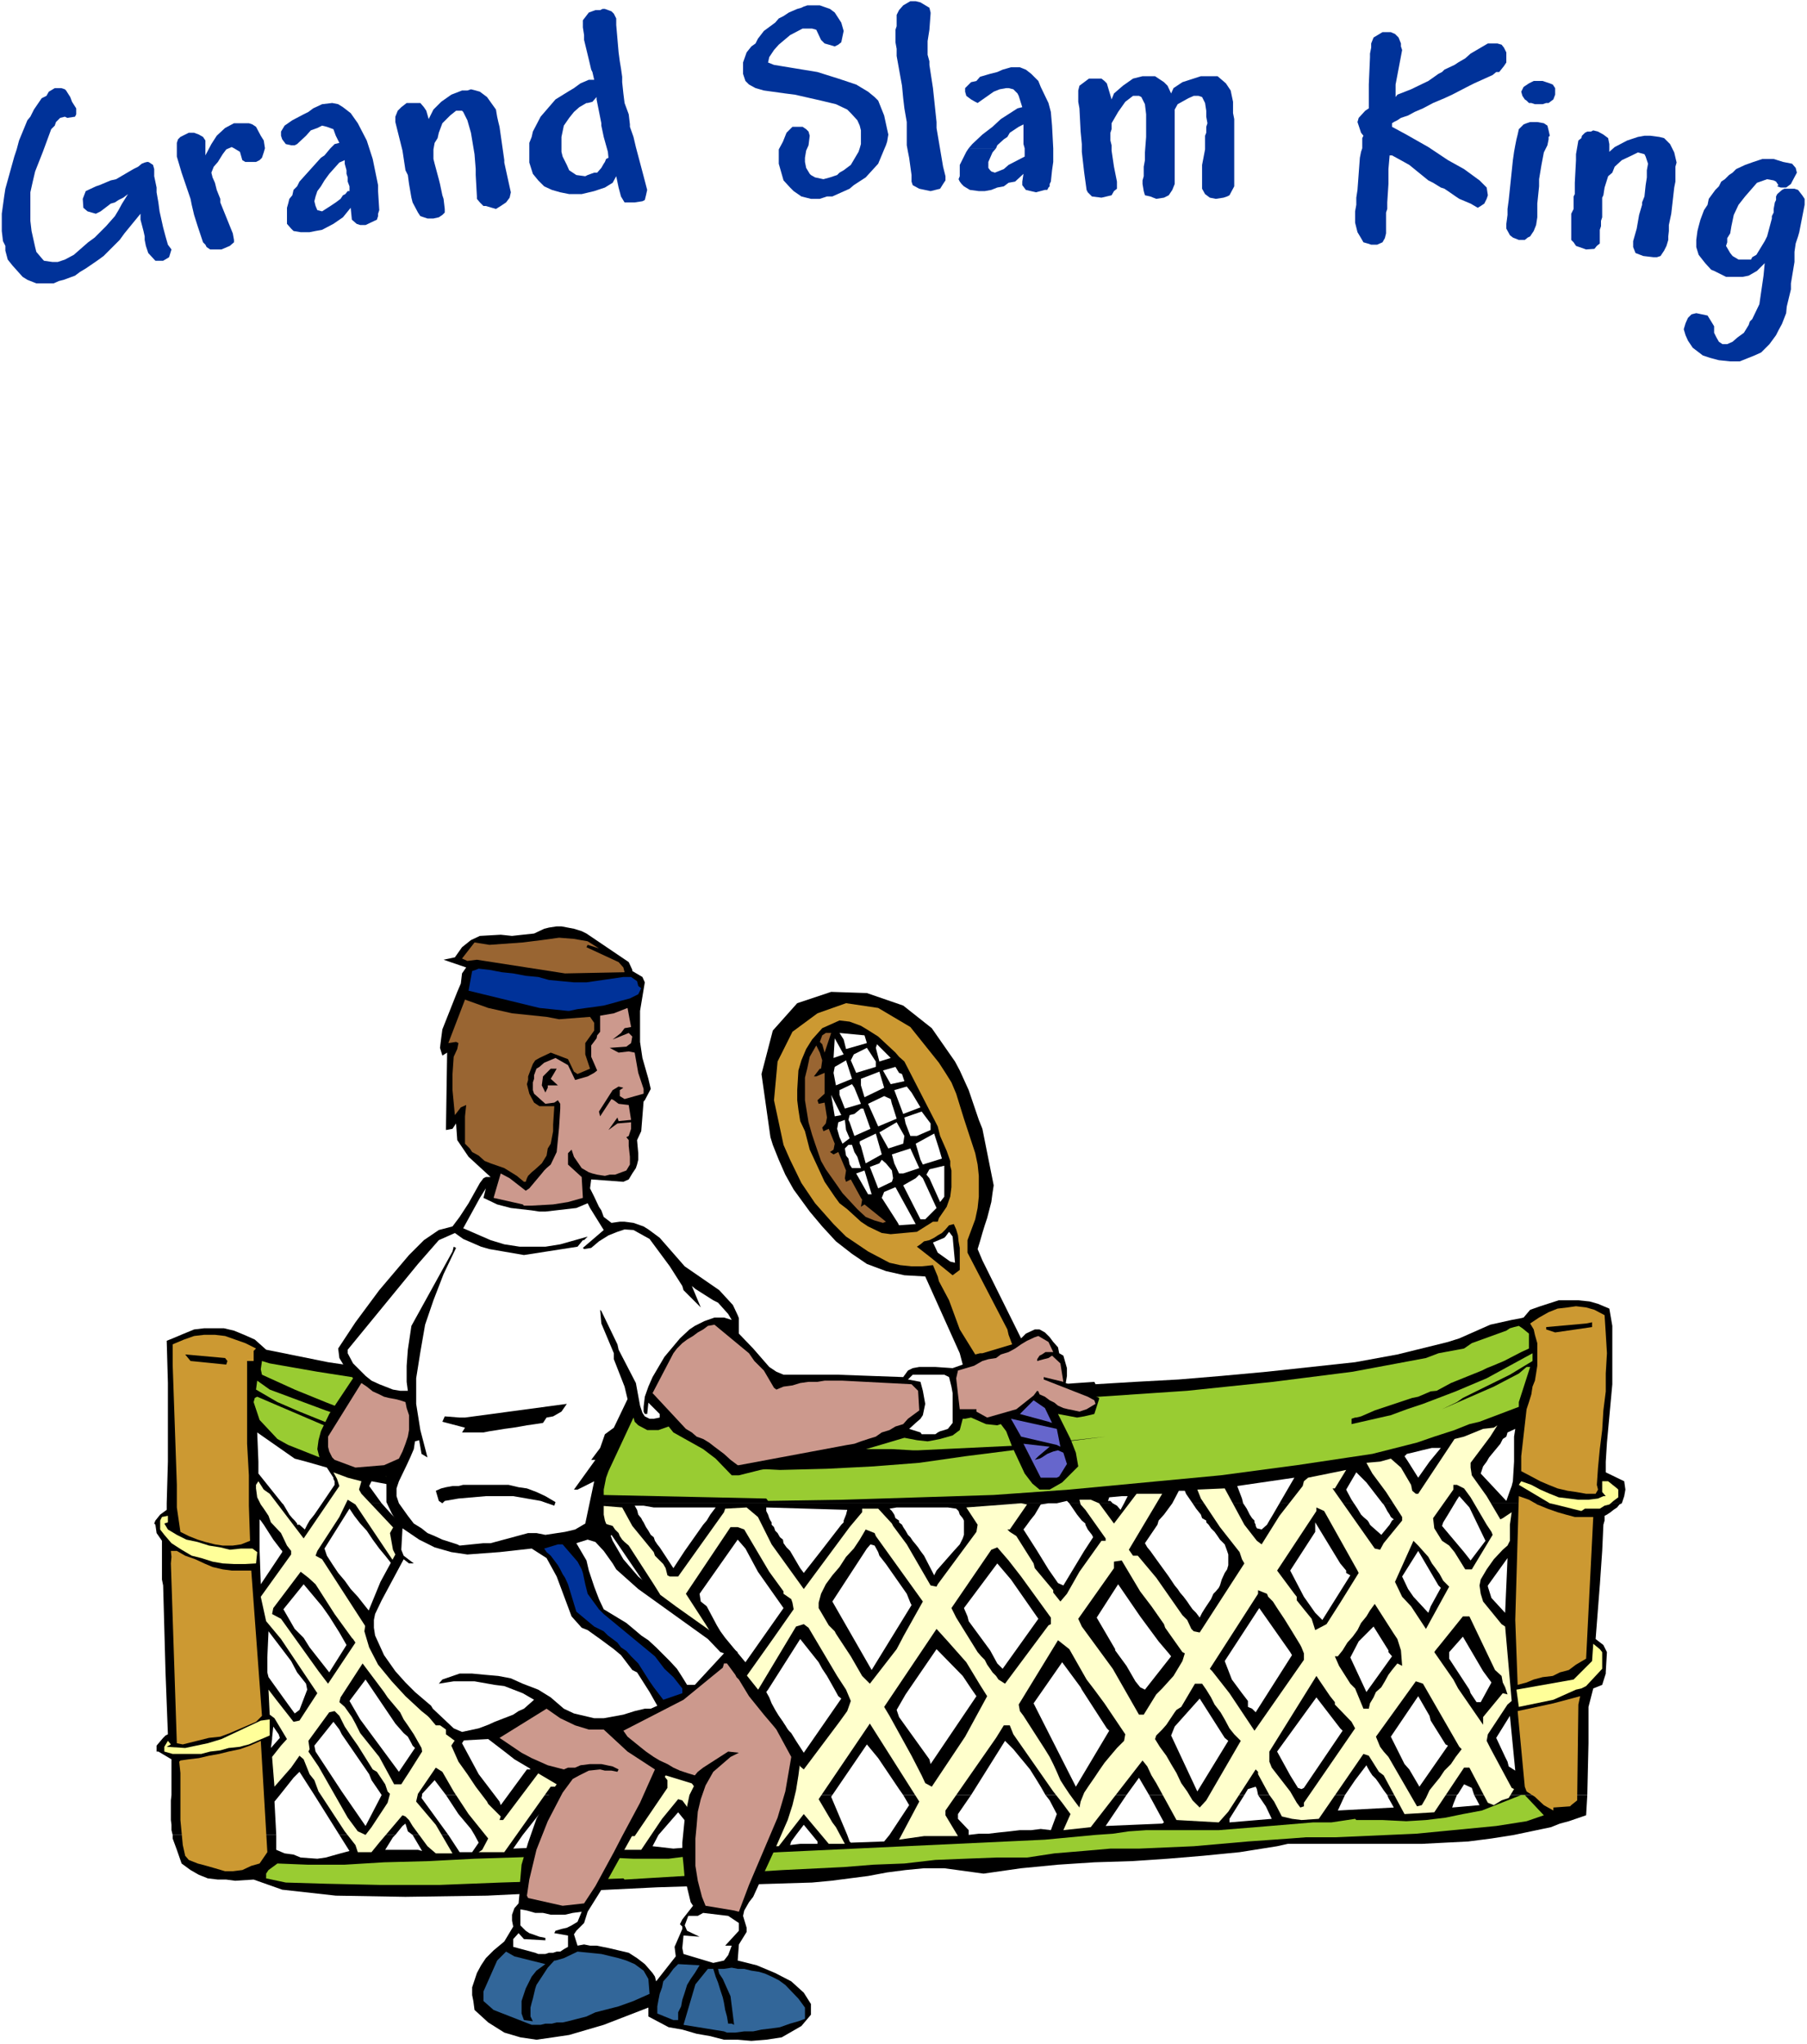 <svg xmlns="http://www.w3.org/2000/svg" fill-rule="evenodd" height="554.772" preserveAspectRatio="none" stroke-linecap="round" viewBox="0 0 3035 3433" width="490.455"><style>.brush0{fill:#fff}.pen1{stroke:none}.brush1{fill:#000}.brush2{fill:#ff9}.brush3{fill:#cc9932}.brush4{fill:#99cc32}.brush7{fill:#cc998d}.brush8{fill:#003299}.brush9{fill:#66c}.brush10{fill:#996532}</style><path class="pen1 brush0" d="M0 3433h3035V0H0v3433z"/><path class="pen1 brush1" d="M282 2455v-132l-2-71 10-4 19-8 17-7 17-2h33l17 4 17 7 18 8 19 17 104 21 107 16 160 21 55 11 294 4h220l74 2 49 2 328-23 2 4 67-4 73-4 72-6 76-7 148-16 71-13 69-17 16-4 19-6 52-23 36-8 16-3 4-1 11-13 17-6 31-10h33l19 2 14 4 19 8 5 29v98l-9 98-2 32h-154v-42l2-13-13 6-2 7-6 4-4 8-19 23-4 7h-96l19-23h-15l-17 4-16 4-9 2-4 4 6 9H514l-19-5-63-44 2 49H282zm-2 70 2-70h152v20l32 40 8 10H280zm261 0 21-31v-6l-2-4v-2l-11-17-35-10h1851l17 27 19-27h96l-6 8-4 12 43 46 6-17 3-8 2-8 2-33h154v18l31 15 2 14-2 11-4 12h-402l-27-35-17-17-17 29 2 4 7 13 4 6h-125l25-43-96 14 8 21 2 8h-85l-11-16-2-5h-10l-11 21h-81l6-12h-10l-21 2-2 6h4l4 4h-73l-4-4-17 4H862l-8-2h-4l-11-2 2 4h-92l9-12-134-25-4 8 21 29H541zm-272 19 11-8v-11h194l2 2 10 17H269zm259 0 13-19h100l17 19H528zm207 0 14-19h92l9 19H735zm244 0 8-17-14-2H862h899l-13 2-10 17h-126l-2-6-4-4-14-2h-86l-12 2 4 4 4 6h-81l2-8-136-4v6l3 6h-97l9-12h-104l-17-3h-15l4 7 2 8h-93zm830 0-13-19h73l7 4 6 7 6-11h81l-14 19h-146zm208 0-8-10-6-9h85l6 9 5 10h-82zm121 0 11-19h125l6 9 6 10h-148zm196 0-4-6-2-4-4-7-2-2h402l-4 2-4 5-6 4-5 4-6 4h-365zm-2073 10 8-10h217l5 6 4 4h-57l-2-2v2H261zm259 0 8-10h130l10 10H520zm207 0 8-10h115l8 10H727zm241 0 11-10h93l5 6 2 4H968zm219 0 6-10h97l2 6 2 4h-107zm230 0 4-10h81l2 6 6 4h-93zm202 0-2-4-5-6h126l-8 10h-111zm198 0-8-10h146l-9 10h-129zm209 0-7-4-2-6h82l4 6 4 4h-81zm106 0 6-10h148l4 4 7 6h-165zm206 0 3-2-5-4-2-4h365l-4 2v8h-357zm-2077 7-2-2 2-5h175v7H261zm182 0-5-7h57l4 5v2h-56zm73 0 4-7h148l4 5v2H516zm208 0 3-7h131l2 7H724zm240 0 4-7h111l2 3 2 4H964zm217 0 6-7h107l2 3v4h-115zm232 0 4-4v-3h93v3l5 4h-102zm206 0v-7h111l-5 7h-106zm204 0v-2l-6-5h129l-2 7h-121zm207 0-4-4v-3h81v3l2 4h-79zm98 0 4-7h165l2 3 2 4h-173zm206 0 4-7h357l-2 7h-359zm-2062 44v-17l-9-13-2-14h175v44H272zm202 0-2-2-13-17-16-25h60l9 8 4-8h156v2l19 25 8 8 25-35h136l25 44H474zm459 0 31-44h119l2 4 4 6 4 7 5 4 2 6 4 6 4 5 4 6H933zm217 0 31-44h115l4 4 2 6 4 4 4 7 5 4 1 6 5 7 6 6h-177zm229 0 34-44h102l2 4 4 6 4 7 4 4 4 6 5 6 4 5 4 6h-167zm223 0 10-11 5-10 2-6v-17h106l-6 8 23 36h-140zm219 0 15-23-2-4-7-9-4-8h121l-21 31 4 7 5 6h-111zm240 0-4-11-8-8-4-6-5-7-6-6-4-6h79v2l2 4 8 2 9-8h173l2 2 17 15 14-17h359l-2 44h-630zm-1787 58-2-10v-48h164l2 56 36-54v-2h411l4 8 6 8 11 21 27-37h179l19 29 19-29h177l17 29 6 8 29-37h167l6 8 17 33 4-8 29-33h140l19 31 16 23 9 4 35-58h111l10 14 21 29 10 15H274zm1775 0 3-10 5-11 4-6 2-7v-18l-2-6h630l-4 58h-157l2-46-33 46h-450zM278 2809l-4-146h1699l5 6 4 6 6 7 6 8 4 6 5 7 6 6 6 8 4-8 5-8 6-9 4-6 4-9 4-4 5-6 2-4h450v2l6 19 23 25 2-46h157l-7 90 13 10 6 12-2 34H499l-10-19-38-50-2 44v25H278zm-4 110 4-4 4-2-4-104h171l2 8 33 46 11 15 8-6 13-34-2-10-15-19h2198v2l-6 19-15 6-8 31v52H1265l-13-24-6-3-19 27H470l-2-6-9-13-2 19H274zm14 96v-60l-22-13h-3v-10l11-13h183v2l-2 15 15-17h757l-48 67 4 7 6 8 4 6 7 8H749l-19-25-21 23v2H528l-25-39-10 10-23 29H288zm1016 0 11-14-2-4-48-78h1403v9l-2 87h-190l-4-12-13-6-10 16-2 2h-117l-6-8-4-6-4-6-5-7-6-6-4-6-4-7-2-4-19 25-17 25h-146l-2-10-2-4-13 4-6 10h-160l-17-29-21 29h-136l-8-14-8-13-10-16-9-11-10-12-9-11-8-8-6-6-57 91h-114l-7-10-35-52-19-23-58 85h-94zm-1014 67-2-8v-9l-1-8v-33l1-9h182l-9 11 3 56H290zm280 0-42-67h181l-1 5 45 62h-60l-8-6-4-13-5 4-12 15h-94z"/><path class="pen1 brush1" d="m797 3082-6-10-21-25-21-32h451l6 9 4 8 8 9 7 8 8 8 6 8 7 9 8 8h-84l-31-38-33 38H983l-4-8-6-7-5-8-6-6-6-6-4-6-7-9-4-6-10-11-53 67h-81zm463 0 44-67h94l-2 3 27 64h-59l-14-17-13 17h-77zm234 0 33-50-10-17h114l-22 32v8l18 19v8l17-2h16l17-2 19-2 17-2h19l16-2 17 2 10-27-12-23-7-9h136l-35 52 95-4 3-2-25-46h160l-25 40v6l71-6-10-21-13-19h146l-12 26 94-5-9-16-2-5h117l-6 15-2 6 46-4-9-17h190l-2 34-29 10-15 4-15 6-62 13H1494zm-1204 0v6l7 19 8 23 15 11 14 8 15 6 17 2h14l15 2 31-2 48 17 90 10 117 2 137-2 286-14 127-4 133-4 32-3 62-8 32-6 31-4 31-3h34l66 9 63-9 62-6 61-4 63-2 60-4 60-5 61-6 63-10 18-4h225l78-4 39-5 38-6H1494l-9 11-56 2-2-2-4-11h-59l9 11v4h-29l-17 2 2-6 8-11h-77l-2 6-2-2-2-4h-84l7 11 2 8-48 4-35-4 10-19H983l4 8 6 9-131 6 16-23h-81l7 13-11 16h-21l-19-29h-60l16 27-7-2h-55l13-21 4-4h-94l17 27-15 4-25 7-14 2-28-2-12-5-15-2-14-6v-25H290z"/><path class="pen1 brush2" d="m269 2554 3-6 10-2v11l-6 2 6 10 15 9 16 8 19 4 19 6 19 3 16 4 19-2h19l8 6-2 19-18 1h-19l-19-1-17-3-19-6-16-4-17-10-17-11-12-14-7-9v-15zm7 380 6-10 5 6-7 4 31 2 38-8 23-7 66-31 15-2v27l-35 15-8 2-7 2-19 2-14 4-17 2-15 4h-48l-14-4v-8z"/><path class="pen1 brush3" d="M287 2605h10l14 8 17 6 15 7 14 6 17 4 15 2h33l18 244-10 10-44 19-16 6-19 2-44 11-10-2-10-302 1-11-1-10zm3-332v-15l19-8 17-6 17-2h18l17 2 17 6 17 6 18 9-4 4v17h-11v139l3 53v51l2 59-15 6-14 2h-17l-13-2-16-4-13-4-15-6-14-7-6-41v-38l-7-202v-19zm13 684 14-2 17-2 17-4 17-3 16-4 19-4 17-6 18-8 11 187-13 19-14 4-15 7-16 2h-13l-17-5-14-4-15-4-15-6-6-7-4-18-2-21-2-21v-79l-2-19 2-2z"/><path class="pen1 brush1" d="m311 2275 67 6 4 5-2 6-60-6-9-11z"/><path class="pen1 brush4" d="m428 2348 4-2 147 63v-7l-19-8-57-23-37-16-36-21 2-15 21 15 94 35 96 33 48 13 48 10 46 9 50 6h10l13 2 16-8-54-7-54-10-54-11-54-12-55-17-54-21-54-22-55-25-2-9 2-14 13 4 80 14 160 25 81 11 80 8 79 7 81 3 79 5 3 2 200 2 121-6 137-5 144-4 148-6 148-10 144-15 134-17 123-23 21-8 43-8 13-9 58-21 6-4 7-2 8-2 6 4 11 9v25l-13 6-29 15-19 8-10 4-8 4-52 21-24 13-10 1-21 9-10 2-63 21-23 10-8 2h-2l-6 2v9l66-15 27-10 27-9 55-21 52-22 77-42v13l-38 23-79 39-10 7-25 12 87-38 42-22 13-11h6l-19 59v8l-66 25-17 4-25 10-34 11-29 10-75 19-127 19-128 17-127 12-127 12-127 9-125 4-127 4-127 2-3-4-91-2-276-6h-27l-104-7-50-6-50-8-52-10-50-15-50-15-53-21-18-10-30-32-10-30 2-7z"/><path class="pen1" style="fill:#ffc" d="m434 2488 9 14 10 7 57 75 60-88-4-12-6-11 24 9 23 6-4 14 4 7 65 69 21 35 4 6 71-104 44 4 10 13 34 50 15 19 2 6 31 43 2 9h6l86-119 10-11 37 3 17 31 36 44 2 6 14 14 4 7 3 12 4 2h14l77-108 2-6 36-2 19 16 23 46 54 75 17-23 60-81 21-25v-6h27l23 25 2 4 23 31 40 69 10 2 2-4 65-88 2-12-19-29 92-7 10 2-29 42h-4l4 4 11 7 29 46 2 8 31 37v4l12 15 11-13 21-37 37-52h7v-4l-34-48-8-9-2-8h19l14 6 25 34 38-50h43l-56 94 7 10h8l31 37 44 63 8 8 7 15 4 4 10 2 75-116-4-7-4-12-33-42-32-48-6-15 46-2 33 61 21 27 8 6 30-48 39-50 2-8 7-6 64-13-19 31h-4l71 101 9 2 6-11 31-38v-6l-27-42-23-31-10-18 23-2 18-5 17 15 17 29 2 10 6 5h4l61-92 16-4 32-13 18-2 6-4-12 19-33 44v8l2 13 25 35 23 39 4-2 15-10-3 21v27l-4 8-8 7-15 16-12 17-10 17-2 10 2 14 4 13 31 38 6 4 11 125-7 6-33 50-2 11 6 12 36 67 4 2-9 15-12 4-13 8-10-4-31-59h-9l-50 75-50 3-35-65-8-6-17-27-9-3-75 109-29 2-16-2-17-4-13-25-8-11-19-35v-4l-4-4-46 71-16 18-71-4-34-62-8-13-7-15-8-10-87 112-46 5 12-27-14-19-15-19-67-96-6-15h-10l-13 21-85 122v8l21 35h-57l-42 6 34-64-83-131-86 127 23 39 6 8 15 28h-27l-42-50-42 54h-39l46-77 12-6 6-17-71-111-8-14-2-4-11 2-31 39-10 15-30 39-12 23 83 113-25 2-2 2-12-8-19-23-16-21-15-23-6-8-7-2-27 33-35 52h-61l-2-6-58-75-11-8-12-17h-8l-78 110h-43l6-4 10-19-33-41-25-38-19-33-11-7-30 44-3 13 33 39 28 48h-28l-14-12-25-34-6-10-6-6-5-2-39 46-13 16h-23l-4-12-18-23-38-58-6-9-7-19-8-10-10-25-7-6-14 20-28 32-4-50 15-19 10-11-21-35-8-6-2-42 13 17 29 37 10-2 30-46-61-91-25-30-9-41 51-71v-6l-7-9-10-21-17-18-4-11-8-12-5-7-6-12-2-15v-6l4-6z"/><path class="pen1 brush4" d="m447 3147 4-6 15-11 50 2h63l66-4 75-2 77-4 155-5 112 5h59l39-5h40l106-6 447-21 85-8 29-2 27-4 29-2h122l62-5 96-8h31l40-6 2 2h44l40 2 33-2 33-4 29-6 32-6 66-26h6l32 34-29 10-51 8-135 13-136 6h-49l-26 2-71 5-91 8-92 4h-48l-46 4-48 4-46 7h-52l-52 2-50 2-52 6-52 2-50 4-102 5-266 16-2-2-112 4-94 3-102 4H637l-90-2-67-2-33-7v-8z"/><path class="pen1 brush1" d="m459 2701 40-53 6-8 13 10 12 11 9 14 23 36 29 40 2 2 4 6-46 69-16-21-63-88-15-8 2-10z"/><path class="pen1 brush0" d="m476 2703 34-42 31 37 12 17 17 27 12 21-29 46-33-42-10-16-15-15-19-33z"/><path class="pen1 brush1" d="m518 2924 35-48 9-2 8 8 9 18 10 15 12 17 25 40 7 4 14 21 4 12 4 4-4 15-27 41-10 13-13-6-17-23-49-86-17-25 2-4-2-14z"/><path class="pen1 brush0" d="m528 2932 32-40 10 13 4 8 46 67 4 10 13 19 4 6-27 52-40-58-44-67-2-10z"/><path class="pen1 brush1" d="m533 2605 37-57 14-29 13 8 63 94 12 17 9 4-57 77-10 13-73-113-11-6 3-8z"/><path class="pen1 brush0" d="m545 2601 42-67 8 12 10 13 11 12 10 15 11 15 10 12 11 14 10 15-44 69-12-15-11-14-12-13-10-14-11-13-10-15-9-14-4-12z"/><path class="pen1 brush1" d="m572 2851 37-57 36 48 6 9 21 25 6 12 7 10 10 15 13 23 1 6-24 38-4 6-7 11h-12l-25-46-32-40-8-16-6-11-12-17-9-8 2-8z"/><path class="pen1 brush0" d="m587 2857 27-36 50 74 14 16 7 6 6 11 2 4 4 4-27 40-65-88-18-31z"/><path class="pen1 brush1" d="M637 2753h2l54-71 6-11 65 99 37 41-58 86-4 1h-7l-26-31-46-73-15-24-8-17z"/><path class="pen1 brush0" d="m651 2757 48-65 9 17 10 14 10 17 13 15 10 17 11 14 12 15 11 14-46 67-12-15-13-14-12-15-13-14-11-17-10-17-10-17-7-16z"/><path class="pen1 brush1" d="m718 2642 75-104 25 31 11 9 44 70 20 29 4 5-75 102h-4l-4-4-4-5-4-5-34-49-14-20-36-42-4-17z"/><path class="pen1 brush0" d="m732 2646 61-92 13 15 12 15 11 15 12 16 9 14 12 17 11 15 12 16-59 93h-10l-10-17-11-15-12-17-9-14-12-17-11-15-10-14-9-15z"/><path class="pen1 brush1" d="m758 2932 46-69 2-8 10-6 6 2 2 4 5 4 6 8 17 28 52 62 2 2v17l-61 81h-6l2-6-21-21-2-4-19-25-14-21-15-21-12-27z"/><path class="pen1 brush0" d="m776 2928 30-46 10-12 13 14 33 44 16 25 13 19h-6l-44 60-2-6-35-46-28-52z"/><path class="pen1 brush1" d="m841 2815 17-21 41-66 15-19 11 2 6 12 56 82 19 27-6 6-67 94-11-2-81-106v-9z"/><path class="pen1 brush0" d="m858 2815 60-81 7 8 10 11 8 12 9 12 8 13 10 13 9 12 6 13-2 6-48 71-8-7-11-10-12-14-15-13-13-15-10-12-6-10-2-9z"/><path class="pen1 brush1" d="m933 2684 8-9 75-116 6 2 7 2 4 6 6 6 2 5 4 6 4 4 7 6 42 65 10 16 4 13-71 94-14 19h-6l-28-28-6-12-8-12-19-23-27-44z"/><path class="pen1 brush0" d="m952 2682 23-34 52-70 66 97 3 7-55 81-14 17-9-8-10-13-13-12-12-17-10-17-11-12-8-13-2-6z"/><path class="pen1 brush1" d="m954 2957 68-100h9l25 43 40 59 25 31v13l-55 81h-6l-2 4-52-56-48-58v-9l-4-8z"/><path class="pen1 brush0" d="m979 2951 27-40 21-29 18 25 34 48 21 31 2 4-44 71-11-6-2-4-56-69-10-31z"/><path class="pen1 brush1" d="m1045 2832 86-121 8 8 67 107 12 16 5 4v7l-77 106h-11l-19-23-33-52-13-14-25-38z"/><path class="pen1 brush0" d="m1068 2826 9-13 8-10 8-11 9-12 6-10 6-13 7-10 6-11 35 41 40 65 4 4-60 88-19-15-21-29-38-64z"/><path class="pen1 brush1" d="m1152 2677 75-112h12l11 4 42 71 24 33v4l13 9 2 6 2 11-35 50-44 62h-6l-7-4-4-2-4-6-4-7-4-6-4-4-5-6-2-5-29-47-33-51z"/><path class="pen1 brush0" d="m1175 2677 64-91 13 15 21 39 43 61-64 91-34-41-8-11-6-10-17-32-10-8-2-13z"/><path class="pen1 brush1" d="M1218 2434v-7l159 7h121l35 2h9l188-9 127-14-80 10-77 13-79 10-77 11-77 6-78 4-79 2-77-4-12-4-3-4v-23zm53 408 66-110 13-4 8 6 48 81 15 23 8 19-6 17-13 18-60 80-6-5-73-125z"/><path class="pen1 brush0" d="m1290 2838 54-85 31 39 6 11 8 12 13 23 6 11 5 4-63 91-13-20-8-13-8-8-6-11-7-10-6-10-6-11-4-10-5-9 3-4z"/><path class="pen1 brush1" d="m1375 2692 4-15 8-16 11-15 12-14 11-17 13-14 10-15 10-17 15 6 2 5 79 110-33 59-2 4-9 17-45 58-13-13-19-33-25-38-2-4-10-10-17-29v-9z"/><path class="pen1 brush0" d="m1398 2690 58-89 6-7 7 2 6 11 2 6 11 14 35 50 6 15 2 4-67 109-66-115z"/><path class="pen1 brush1" d="m1485 2867 88-131 19 21 31 35 23 38 12 19-37 68-56 84-11-6-6-13-17-33-37-67-9-15z"/><path class="pen1 brush0" d="m1506 2872 15-26 52-76 44 45 14 21 9 13-77 114-2-8-51-71-4-12z"/><path class="pen1 brush1" d="m1598 2701 67-98 10-4 19 22 21 27 50 69v11l-4 2-73 98-11-7-4-6-6-6-4-6-5-7-4-8-6-6-6-7-36-58-4-8-4-8z"/><path class="pen1 brush0" d="m1619 2701 56-75 23 27 46 66-60 84-9-9-12-22-36-49-2-8-6-14z"/><path class="pen1 brush1" d="m1711 2863 66-108 19 15 29 51 13 17 17 23 35 52-2 11-12 12-11 13-10 12-9 13-8 12-9 13-8 12-6 15-2 10-9-12-8-11-8-12-7-11-6-14-6-13-6-12-8-13-36-56-6-8-2-11z"/><path class="pen1 brush0" d="m1736 2861 48-69 31 42 2 4 31 48 11 17 4 4-56 94-71-140z"/><path class="pen1 brush1" d="m1811 2719 60-85v-11l13-2 31 52 19 25 21 30 2 6 29 41 4 2-4 13-15 25-19 21-10 10-21 34h-8l-44-77-52-71-6-13z"/><path class="pen1 brush0" d="m1842 2717 36-56 37 54 31 42 17 20 4 5-44 56-8-4-8-10-15-26-19-26v-2l-31-53z"/><path class="pen1 brush1" d="m1940 2921 2-6 4-4 6-6 7-8 6-9 4-6 4-6 3-4 8-5 23-39h12l7 10 8 13 6 12 10 13 7 12 8 15 8 10 11 11-58 100-11 12-12-12-9-15-10-14-8-17-9-15-8-14-11-15-8-13z"/><path class="pen1 brush0" d="m1967 2915 6-15 42-47 21 33 21 33 6 5-52 85-44-94z"/><path class="pen1 brush1" d="m2032 2803 81-126v-6l15 6 2 5 8 8 7 11 12 18 13 21 14 23 2 4 4 10v11l-83 119-42-63-29-37-4-4z"/><path class="pen1 brush0" d="m2057 2790 58-89 52 74 3 5-61 96-6-6-7-3v-10l-10-13-17-23-12-31z"/><path class="pen1 brush1" d="m2132 2942 79-127 6 9 17 25 8 10v4l28 29 6 11-86 125v6l-6 2-6-8-11-19-31-40-4-10v-17zm13-304 66-100v-6l13 6 56 100 2 4-31 50-23 36-19 10-6-19-13-16-12-15v-6l-4-5-29-39z"/><path class="pen1 brush0" d="m2145 2942 66-91 40 52 4 4-65 96-4 2-6-2-13-21-22-40zm22-304 42-65v-16l42 69 10 12v4l7 4-47 75-12-12-19-27-23-44z"/><path class="pen1 brush1" d="M2242 2782h5l8-10 8-13 9-10 8-11 6-12 9-11 6-10 8-11 32 50 6 9 6 19 2 26-8-4-9 11-6 8-6 11-6 10-9 8-4 9-6 10-2 9h-9l-14-34-8-8-19-30-7-16z"/><path class="pen1 brush0" d="m2268 2784 14-27 25-25 25 40v3l6 7-43 60-27-58z"/><path class="pen1 brush1" d="m2311 2917 67-93 12 4 61 106 4 4-10 13-8 12-11 11-8 12-9 11-8 10-6 13-7 12-8 2-48-83-8-9-6-8-7-17z"/><path class="pen1 brush0" d="m2336 2917 46-68 19 33 2 8 25 40 4 2-48 69-17-29-8-9-23-46z"/><path class="pen1 brush1" d="m2343 2657 31-69 8 8 8 9 9 10 6 11 6 8 7 10 6 11 10 10-39 71-25-38-15-16-12-25z"/><path class="pen1 brush0" d="m2355 2648 27-43 34 58 4 4-17 31-4 11-25-27-9-13-10-21z"/><path class="pen1 brush1" d="m2407 2550 34-48v-8h6l12 6 11 15 17 29 10 17 8 12 2 5-35 58h-11l-18-29-9-11-12-8-13-21-2-17zm2 225 2-3 9-11 37-46h11l43 90 11 10 2 11 4 8 4 12-8-2-33 40v13l-42-61-8-15-32-46z"/><path class="pen1 brush0" d="m2424 2557 8-13 15-25 4-6 17 19 27 56-25 33-11-14-37-44 2-6zm10 218 23-26 34 58 14 19-18 33h-7l-10-15-2-6-34-52v-11zm79 144 23-37 9 92-11-7-2-8-4-8-15-32z"/><path class="pen1 brush3" d="m2545 2721 6-208 17 6 14 8 17 7 17 6 14 4 15 4h31l-12 238-17 10-12 9-15 4-12 6-17 2-15 4-12 5-15 4-4-109z"/><path class="pen1 brush2" d="m2547 2838 96-17 31-31 2-29 11 9 4 5v28l-27 29-8 4-9 2-38 17-58 12-4-29z"/><path class="pen1 brush3" d="m2549 2874 60-13 45-12-3 14-2 161-10 8-2 2-28 2v5l-16-9-15-14-14-9-3-8-12-127zm6-428 9-79 4-12 4-13 2-13 4-10 2-12 2-13v-38l-4-14-2-9-6-10 15-10 16-9 15-6 17-2 14-2 17 2 14 4 17 9 2 31 2 33-2 34v30l-4 32-2 33-4 32-3 31-2 29 2 8-4 7h-16l-17-3-14-2-17-4-15-6-14-6-15-8-17-9v-25z"/><path class="pen1 brush2" d="m2555 2488 17 6 15 8 16 7 15 6 17 2 16 2h17l16-2 9-4h4l-6-7v-18h10l15 12 2 2v13l-8 6-7 6-8 2-8 5h-25l-6 4-44-11-9-2-52-31 4-6z"/><path class="pen1 brush1" d="m2597 2229 67-6 10-2v8l-62 9-15-5v-4zM664 2554v-2l-6-10-9-19v-43l-25 2h-25l-27-7-25-14-8-9-2-2-4-16 2-15 4-15 14-29 40-60-14-19-9-15-2-16 29-44 40-54 50-59 25-25 25-17 23-6 6-8 6-8 15-23 19-34 6-8 4-2h8l-37-34-19-28-2-28-6 9-11 2 2-130-8 5-4-13 2-16 2-15 25-63 6-14 2-17 7-10-38-13 19-4 12-17 15-12 15-7 35-2 19 2 18-2 19-2 17-8 8-2 13-2h8l21 4 13 4 8 4 71 48 6 13v2l17 10 4 9-8 48v52l4 27 10 35 4 17-10 19-2 2-4 50-7 15 2 22v11l-2 8-2 6-6 9-6 10-9 4-54-4-2 15 7 14 8 17 4 6 4 11 13 10 14-2h8l15 2 17 6 8 5 19 14 42 48 58 40 23 25 8 17 2 5v26l24 25 27 31 12 8 12 5h90l111 4 8-11 8-4 11-2h27l29 2 17-6-5-19-58-129-35-2-31-7-32-12-25-17-27-21-23-25-21-25-27-37-14-25-11-25-10-25-4-13-15-106 19-73 41-46 57-19 60 2 61 21 48 38 39 56 8 15 15 33 17 50 6 15 19 95-2 13-2 15-7 27-4 12-4 13-4 14-4 13 8 19 65 131 8-8 15-7h8l9 5 8 8 6 8 8 9 2 10 7 4 6 21v13l-2 12 56 25v2l-8 25-17 4-12 2-32-6 21 42 9 23 4 23-27 27-21 12h-17l-12-10-13-17-21-45-10-26-9-12-6 2-19-2-25-11-10 2h-4l-5 19-12 9-21 6-10 2-11 2-18-2-21-4-71 21-33 6-36 8-102 19-36 9h-12l-27-28-21-16-50-28-8-10-17 6h-19l-15-8-6-6-2-7-42 90-4 11-2 10-2 10v42l2 10H664zm210 601 2-23 11-37 14-40 21-40 13-18-71-42-14-11-30-23-56 3-15-11v-8l-21-15-20-16-27-25-23-25-23-28-15-29-8-27 4-27 23-56 25-46-4-8-5-28 9-16v-5h352l13 34 18 31 25 29 32 27 31 23 69 49 31 25 4 3-4 15 67 84 17 24 14 23 8 21 3 17-3 23-4 25-6 25-8 25-21 48-23 50h-129l-2-23-2-19v-18l4-40 4-21 4-19 9-18-49-15-96 173H874zm0 0-1 11v10l-2 21-7 8-4 11v10l2 10-15 25-18 15-13 13-8 12-7 13-4 12-4 12v13l2 10 2 15 23 21 27 17 27 8 27 4 28-4 27-4 58-17 75-29v15l34 18 23 4 24 7 23 4 23 6h23l23 2 25-2 26-4 33-19 16-19v-18l-12-19-21-19-27-14-31-13-32-8 2-27 13-21v-7l-6-20 2-9 8-14 7-9 10-22 4-9h-129l4 15 6 25 4 6-18 23-4 8 4 4v4l-13 30 2 16-33 42-2-8-4-6-13-15-13-10-14-9-34-8-20-4h-11l-10-2-11 2-6-19 4-6 13-13 6-19 35-56H874z"/><path class="pen1" d="m1216 3412-68-11 20-68 21-26h9l4 13 4 10 4 13 4 12 2 9 2 12 3 11 2 12h6l4 2-6-48-13-29-6-9-2-8h10l13-2 10 2h11l12 3 13 2 10 3 11 5 12 6 11 8 22 23 11 15v19l-11 4-14 4-17 6-14 2-17 2-14 3h-15l-15 2h-14l-5-2zm-323-11-64-25-17-15v-16l23-52 15-15 14 8 52 13-15 11-8 10-10 20-7 21v21l4 11 15 2-4-8v-15l2-8 2-7 4-17 2-6 19-29 11-12h2l14-4 23-11 40 4 29 7 13 4 14 6 15 11 8 14 2 25-27 12-25 9-39 10-15 7-31 8-9 2h-10l-8 2h-11l-8 2h-15zm238-8-27-11v-12l2-11 2-10 4-11 2-10 9-10 8-11 8-8 36 2-8 13-7 10-6 10-4 13-4 12-2 11-5 10v13h-8z" style="fill:#326699"/><path class="pen1 brush0" d="m1198 3297-50-15-2-10 2-21 27 2-21-10-4-9 6-16h16l9-5 42 5 18 12v13l-23 25h11l-6 16-7 9-18 4zm-299-17-37-10v-13l9-10 9 10 36 2v-4l-10-2-11-4-6-2-6-4-5-5-4-4v-27l11 2 14 4h13l13 3h24l13-3 15-2-7 17-10 6-8 4-9 2-10 3-2 4 23 4v19l-7 4-6 4h-6l-6 2h-7l-6 2h-12l-5-2z"/><path class="pen1 brush7" d="m1233 3209-48-8-6-15-7-27-4-25v-46l2-21 2-24 5-21 8-23 13-23 29-25 14-7-18-2-42 27-9 7-5 6-13-4-12-4-11-5-10-6-13-6-10-6-13-9-10-8-21-17-7-10 101-52 66-54 2-7h5l14 19 2 4 4 4 17 28 25 31 17 20 4 5 25 46-10 58-13 44-48 113-17 45-8-2z"/><path class="pen1 brush7" d="m945 3201-58-13-2-4 4-27 12-50 19-48 13-25 12-23 17-23 11-6 8-4 8-4 19-2 8 2h11l10 2 2-4-10-5-19-4h-19l-16 2-9 4h-12l-7 3-27-7-27-12-17-9-37-25 79-49 23 16 25 12 23 7h25l40 37 46 30-13 29-12 27-30 56-14 27-31 57-19 29-36 4z"/><path class="pen1 brush0" d="m776 2909-14-6-35-33-3-5-27-23-16-16-17-19-19-27-15-33-2-13v-13l2-10 11-23 37-69 9 7h8l-17-13-4-10 2-36 28 19 26 13 28 8 27 4 54-4 54-6 25 16 17 31 25 67 17 19 10 4 21 15 23 17 12 10 19 25 8 4 21 33 13 23-11 5h-10l-17 4-19 6-33 6h-16l-17-4-17-4-17-8-22-19-21-13-26-10-20-9-21-4-23-2-21-2h-21l-29 10-6 7 25-4h35l34 6 16 2 31 12 19 11-17 15-9 4-9 6-31 12-11 5-16 6-28 6z"/><path class="pen1 brush8" d="m1114 2855-16-21-7-10-19-30-12-12-8-9-9-6-6-8-8-6-8-6-7-7-8-4-8-4-30-25-14-46-5-11-4-6-4-8-4-7-6-8-6-8-7-6-4-6 23-7h8l25 29 7 13 2 6 4 19 4 16 19 26 8 8 86 71 16 21 15 14 15 19v8l-32 11z"/><path class="pen1 brush0" d="m1154 2830-8-13-9-14-12-13-13-13-10-10-13-12-12-8-13-11-12-10-38-23-8-17-8-21-9-27-4-17-17-29 19-6 13 4 14 15 15 21 6 10 37 33 117 84 21 22 6 2-49 53h-13zm-386-236-25-8-13-6-12-5-10-8-13-8-10-13-15-21-4-12v-13l4-12 13-27 6-13 6-14 2-13 7-2 4 23 10 6-12-46-7-44v-43l7-44 8-46 14-41 17-44 21-44-4-2-2 8-69 125-6 40-2 27v27l2 15h-13l-12-2-23-9-13-6-10-8-21-21-9-17v-6l118-144 35-40 27-12 14 10 30 13 14 4 58 10 90-14 9-11h2l6-6-46 13-25 4h-43l-26-4-23-7-23-10-23-10 28-51 10-16-4 16 23 11 23 6 35 4 13 2h10l52-6 19-8 4 8 23 37-35 30 2 2 12-2 13-11 16-10 15-6 12-4 15 1 27 15 34 46 21 33 2 7 29 29-15-36 6 5 30 19 8 4 17 19 6 10-13-4h-16l-17 6-16 8-9 6-16 15-26 31-20 34-7 16-6 17-2 17v8l2 4h4l2-19 19 19v6l-10 2h-7l-8-4-4-6-4-12-7-38-29-56-2-9-27-56-2-2 2 23 21 50v10l18 46 5 21-23 48-15 11-8 23-15 20h7l-36 50h6l28-14-15 71-17 10-17 4-33 5-15-3h-14l-63 17h-12l-40 4-4-2z"/><path class="pen1 brush1" d="m931 2529-23-8-23-4-23-4h-46l-23 2-23 2-23 4-4 4-6-4-5-17 9-4 8-2 11-2h10l8-2h76l17 4 14 2 16 6 15 7 17 10-2 6z"/><path class="pen1 brush9" d="m1748 2482-29-57 44 5-19 16-6 6 8-2 4-2 9-6 10-4 8-2 9 4 6 19-13 21-4 2h-27z"/><path class="pen1 brush7" d="m597 2465-35-13-4-4-5-10-2-8v-17l56-90 9 6 10 8 11 5 8 4 8 2 11 2 8 2 9 3 2 10 4 12v25l-2 11-4 12-5 13-6 12-25 11-48 4zm644-4h-2l-12-9-11-10-8-6-8-6-9-7-10-6-11-4-8-7-10-6-54-58-2-2 35-67 6-8 9-9 8-6 10-6 8-6 9-5 8-6 11-2 58 48 9 13 16 16 17 29 4 3 12-5 15-2 13-4 14-2h15l12-2h30l116 6 11 11 2 33-19 14-8 9-13 4-10 6-13 4-10 7-13 4-12 4-11 4-12 2-182 34z"/><path class="pen1 brush9" d="m1775 2427-60-14-17-30 77 17 6 30-6-3z"/><path class="pen1 brush1" d="m776 2406 5-8-38-10 4-9 25 2h9l171-23-9 13-14 8-11 2-6 9-13 2-14 2-11 2-12 2-15 2-12 2-13 2-10 2h-36z"/><path class="pen1 brush0" d="m1546 2406-19-6 11-10 8-7 4-6 4-19-4-22-4-15-21-4 8-8h53l8 4 2 8 2 8 2 11v50l-8 10-6 2-7 2-4 2-4 3h-23l-2-3z"/><path class="pen1 brush9" d="m1761 2388-48-13 23-23 19 13 12 25-6-2z"/><path class="pen1 brush7" d="m1658 2381-18-10v-4h-28l-3-25-3-27 3-13 27-8 14-8 10-3 13-2 8-6 13-4 11-6 10-7 10-6 13-6 6-2 17 10 8 17h-13l-6 4-4 2-4 6v3l11-3 8-2 6-4 14 13 5 31-33-8v4l74 29 11 6 2 6-15 9-12 4-9-2-10-2-8-2-9-4-6-5-8-4-8-6-9-4-2-5-2-1-6 8-29 23-49 14z"/><path class="pen1 brush3" d="m1638 2275-26-42-18-49-17-32-2-8-8-19-19 2h-17l-19-2-18-4-36-19-37-25-21-21-31-35-23-34-19-39-11-25-16-75 6-65 25-50 42-31 48-17 54 8 54 32 48 60 11 17 10 16 8 19 13 42 19 58 4 19 2 19v35l-2 19-4 19-13 35v21l67 129 2 9 6 16-50 15h-4l-8 2z"/><path class="pen1 brush1" d="m1600 2142-37-30-23-18 6-4 6-5 9-2 8-4 6-4 7-4 6-6 6-7 8-2 4 9 3 10 1 10 2 11v37l-12 9z"/><path class="pen1 brush0" d="m1596 2119-21-15-8-17 19-8 2-2 6-8 6 8 4 44-8-2z"/><path class="pen1 brush1" d="m1496 2073-15-2-23-11-12-8-23-21-13-10-8-11-17-25-25-54-8-31-8-17-3-19-2-16v-17l2-33 5-17 8-19 10-16 17-19 29-13 17 2 19 7 10 6 19 12 29 27 6 7 9 8 56 109 4 16 11 25 6 17v8l2 8v28l-2 16-6 17-13 19-2 6h-8l-27 17-44 4z"/><path class="pen1 brush0" d="m1510 2058-2-4-25-39-2-3 4-10 19-8 34 62-28 2z"/><path class="pen1 brush10" d="m1483 2054-14-4-15-6-14-13-25-27-9-13-19-27-8-14-10-29-5-15-6-21-6-37v-38l4-16 4-19 11-19 6 12 4 13-2 14h-2l-10 13h4l14-6v35l-12 11 2 6 10-2 4 25-2 10-6 7 2 6 9-4 10 25-2 10-6 4 6 4 8-4 13 31-2 13 2 6 8-4 17 31 2 3-2 12 6-4 36 29-5 2z"/><path class="pen1 brush0" d="m1546 2048-29-57 21-12 6-6 6 6 23 50-19 19h-8z"/><path class="pen1 brush7" d="m878 2023-49-11 12-41 15 8 27 21 6-4 21-25 4-5 4-4 7-6 10-21 4-41 2-32v-8l-4-6-6 4-15 2-19-17-2-6v-13l2-6v-6l4-11 5-3 8-7 19-8 21 12 12 25 21-6 11-6 5-4-10-23v-19l9-12 1-5 5-6v-27l23-4 23-9 6 32-11 2-6 8-14 11 27-11 6 6-2 11-8 6-28 2 15 8 17-2 10 2 6 34 9 27v8l-32 9-8-5v-10l6-4-8-2-10 6-23 36 2 8 19-29 4 2 8 6 17 2 4 25-21 2-2-6-15 21 15-11 23-2v11l-4 12-4 2 4 5v10l2 18v13l-6 10-19 7h-9l-8 2-13-2-8-2-6-2-12-7-13-19-4-12-6 6v19l23 21 2 35-25 7-25 4-36 2h-13l-2-2z"/><path class="pen1 brush0" d="m1579 2019-18-40-5-6 5-9 25-6v52l-7 9zm-121-13-20-35 14-5 12 40h-6zm17-10-14-36 16-6 4-6 7 6 10 12 2 13-2 6-23 11z"/><path class="pen1 brush10" d="m880 1985-12-10-21-13-23-8-10-4-10-9-11-6-4-6-8-8v-46l2-19-9 4-10 13-4-42v-27l2-29 6-13 2-10-4-2-13 2 28-73 39 14 40 9 58 6 21 4 52-4 7 10v13l-15 21v19l8 24-21 9-6-4-10-21-29-11-19 9-7 4-4 6-8 21v6l-2 7 4 16 8 15 9 6h25l-2 31v11l-4 21-5 8-2 12-8 13-11 10-6 5-6 6-2 4-2 6h-3z"/><path class="pen1 brush0" d="M1517 1971h-7l-8-17-4-15 31-10 15 33-27 9zm-86-9-4-6-2-10-4-5-2-12 6-6h6l4 12 5 8 6 19h-15zm119-6-4-8-8-27 31-17 8 25 5 17-32 10zm-96-2-8-29-2-4v-4l27-13 10 35-27 15zm38-25-15-27 29-17 13 23-2 13-25 8zm-77-8-5-11-4-14 2-11 11-4 2 17 6 14-12 9zm20-13-8-23-2-4 2-8 8-2 11-9h4l12 34-27 12zm94 0-8-21-2-10 29-10 15 20v11l-23 10h-11zm-54-16-17-38 23-11 4-2 11 5 2 8 2 6 6 19-31 13zm-73-17-6-36 17 34-11 2zm115-4-15-40 21-6 8 10 15 25-29 11zm-98-9-9-23v-8l21-10 4 6 11 27-27 8zm33-19-6-20v-11l31-12 8 27-33 16z"/><path class="pen1 brush1" d="m916 1835-4-8-2-4 2-15 13-13h10l-4 7-6 10 12 11h-17v4l-4 8z"/><path class="pen1 brush0" d="m1404 1823-4-21 2-10 19-11 10 31-27 11zm92-2-13-23 21-6 6 10 5 2 4 12-23 5zm-58-19-9-21 5-10 22-11 15 23v9l-33 10zm39-19-6-23 2-6 23 23-19 6zm-77-6 2-33 15 27-17 6z"/><path class="pen1 brush10" d="m1385 1768-4-14-4-4 4-11 6-4h9l-11 33z"/><path class="pen1 brush0" d="m1421 1762-4-16-7-11 42 4 4 13-35 10z"/><path class="pen1 brush8" d="m954 1698-48-5-119-29 6-33 6-2 5-2 18 2 21 4 19 2 21 4 21 2 18 5 21 2 21 2h21l62-9h13l10 7 2 8 5 4-5 10-14 7-15 4-14 4-15 4-14 2-15 2-15 2-14 3h-2z"/><path class="pen1 brush10" d="m801 1612-16 2-9-4 21-27 25 4 28-2 28-2 32-4 29-4 25 2 23 4 19 12-19-6-2 4 54 25 8 9 2 8-100 2-148-23z"/><path class="pen1 brush8" d="M259 284v12l4 19v8l3 17 2 15 6 27 4 15 4 14 6 8-4 13-10 6h-13l-12-13-4-12-2-10v-6l-2-9-5-19v-10l-27 33-8 11-27 27-11 8-19 13-10 6-8 6-19 7-8 2-9 4H61l-15-6-8-5-17-19-8-10-4-15v-8l-4-8-2-17v-29l4-29 2-13 15-54 4-12 4-15 14-34 5-6 6-12 13-19 8-4 4-7 10-6h11l6 2 2 2 7 11 3 8 7 11v10l-2 4-13 2-4-2-8 2-7 7-2 6-6 6-14 38-13 33-4 17-4 18v48l2 17 6 27 2 8 11 13 2 2 14 2h9l6-2 6-2 15-8 24-21 11-8 19-19 15-17 6-10 6-11 10-16-8 6-8 4-6 4-7 2-17 13-8 4-14-4-7-6-1-15 5-13 17-8 6-2 19-8 9-2 29-17 8-4 6-5 5-2 4-1h2l2 1 6 4 2 7zm186-35-2 7-3 9-4 4-6 3h-18l-5-3-4-14-10-6-4-2-9 4-6 8-8 13-7 8-4 10 2 8 4 9 3 12 6 15v6l21 52 2 11v4l-7 6-14 6h-19l-6-4-2-4-4-4-9-27-6-19-4-17-2-10-15-44-8-27v-23l2-6 4-4 4-2 4-2 6-3h9l8 3 7 4 4 6v25l10-19 9-14 14-13 15-8h25l6 2 6 4 8 15 5 8 2 13zm54 64 4-8 36-40 6-4 10-12 7-7 8-2-6-12-4-11-11-4-8-2-8 4-11 4-8 9-15 14-4 2h-6l-9-2-6-8-2-6v-7l6-10 13-9 19-10 8-4 8-6 15-7 17-2 10 2 8 5 13 10 12 17 15 29 10 31 9 44v2h-48l-3-8v-7l-2-6v-6l-3-11v-6l-9 4-17 19-8 11-6 10h-40zm0 0-6 6-2 9-5 6-2 8-2 7v27l7 8 4 4 12 2h15l10-2 11-2 19-10 16-11 13-16 2 20 8 7 6 2h9l19-9 2-6v-4l2-6-2-32v-8h-48v8h-3l-4 5-4 2-4 6-8 6-9 6-14 9-8-2-3-7-2-8 2-8 3-9 6-8h-40zm221-113 8-16 13-13 17-12 18-7h9l6-2 8 2 7 2 12 9 15 21 2 12 2 9 2 8 8 56v4l7 32 4 18-2 9-6 8-9 6-8 5-17-5h-4l-6-6-5-6v-4l-2-36v-10l-2-25-6-36-6-21-7-14-2-2h-10l-10 8-13 13-6 16-2 9-5 8-2 11v16l2 8 7 26 2 8 4 19 2 6 2 17v6l-4 4-6 4-9 2h-10l-12-4-4-6-9-17-2-8-4-23-2-15-4-8-5-33-12-48v-9l4-10 6-6 9-7h23l6 7 4 6 4 14zm173 30 2-9 13-25 25-29 21-13 10-6 11-8 14-6h9l-3-13-2-4-4-17-8-33v-8l-2-13V34l10-13 11-4h8l4-2h4l11 4 4 4 4 8v11l4 46 2 15 2 12 2 14v9l2 19 2 16 7 19 2 17v4l6 17h-50l-4-19v-4l-8-40v-4l-7 8-8 2h-2l-12 7-9 8-8 10-9 13-4 19h-50zm0 0-4 10v33l6 19 9 11 10 10 13 6 14 4 15 3h21l21-5 18-6 13-8 6-11 4 19 4 15 6 10h17l13-2 4-2 2-8 2-9-6-23-13-49-4-17h-50l7 25 1 10-4 2-2 5-2 3-4 7-7 8h-5l-11 4-4 2-15-2-12-8-4-9-7-14-2-8v-25h-50zm355-115v-10l6-17 8-10 7-5 4-8 10-13 19-14 6-7 8-4 9-6 14-6 7-2 4-2 6-2h21l17 6 8 6 11 17 4 14-4 19-5 4-6 3-10-3-7-2-6-6-8-17-7-2h-16l-21 11-19 16-8 9-8 12-2 9 10 4 73 12 35 11 30 10 20 12 11 9 6 6 10 25 5 23 2 9-2 12-2 6-3 7-10 24-21 23-20 13-7 6-29 13h-9l-12 4h-15l-8-2-8-2-13-9-6-6-11-12-8-28v-24l7-13 6-15 10-10h17l6 4 4 4 2 7-2 16-4 9-2 12v7l2 10 6 10 2 2 7 4 14 3 11-3 12-4 4-4 7-4 12-9 13-22 2-6 2-7v-23l-2-8-4-9-11-12-6-6-19-9-25-6-44-10-16-2-36-5-14-4-11-6-6-6-4-12v-9zm258-71V25l4-8 7-8 12-7h9l8 2 15 9 2 8v2l-2 27-3 19v23l3 11v6l6 39 6 57v10l11 65 4 16v7l-4 6-5 8-8 2-8 2-19-4-11-6-2-6v-11l-4-29-2-10-2-11v-39l-4-23-2-17-2-21-9-50V82l-2-11V50l2-6zm121 205 6-7 17-16 17-13 14-13 28-18 8-2-6-19-2-4-7-7-8-2h-4l-11 2-10 4-27 19-4-2-7-4-8-6-2-7v-6l10-10 9-2 6-7 17-5 12-3 9-4 14-4h15l10 4 9 7 12 12 4 10 13 27 4 15 2 23 2 38h-48l-2-7v-33l-8 4-15 10-4 7-6 4-11 10-2 5h-46zm0 0-4 6-11 22v19l-2 5 2 4 3 4 4 4 10 6 15 2h10l11-2 10-4 11-2 8-6 11-2 14-13-2 13v6l6 8 17 4 15-4h4l2-4 2-2v-4l2-4 2-19 2-14v-23h-48v14l-27 14-8 7-15 6-6-2-2-2-3-4v-10l7-16 6-7h-46zm340-92 4-9 15-10 31-10h28l7 6 7 6 8 12 4 19v19l2 10v113l-8 15-4 2-6 2-13 2-10-2-8-6-5-9v-40l5-26v-23l2-5v-10l2-6-2-11v-10l-2-13-5-10-6-2h-8l-9 4-18 10-5 9v125l-4 10-6 9-8 4-13 2-10-4-9-2-2-7-2-12v-6l2-7v-16l2-11v-13l2-26v-38l-2-17-6-12-4-2h-10l-13 10-12 17-11 19v10l-2 6v13l2 8v9l4 27 5 25v12l-5 4-4 7-17 4-16-2-7-7-2-4-4-29-4-35v-13l-2-21-2-39-2-11v-19l2-8 8-6 8-6h21l5 4 4 4 8 27 4-10 15-13 17-12 16-4h21l15 10 6 6 6 13zm365-103h4l7 3 6 6 4 10v5l2 6-11 58v21l3-4 23-9 29-14 10-7 7-5 6-3 4-4 17-8 6-4 12-7 9-8 29-17h16l7 2 4 5 4 8v17l-4 6-8 10h-5l-6 5-31 14-8 4-29 15-13 6-19 8-17 9-14 6-11 6-12 4-6 4-6 3-3 2v6l24 13 37 21 33 22 27 15 26 19 12 12 2 13-2 6-4 8-6 4-5 3-12-7-19-8-6-4-13-9-6-4-6-2-13-8-8-4-32-26-18-10-11-6h-4l-2 23v25l-2 31v11l-2 6v35l-2 8-4 7-9 4h-10l-6-2-7-2-4-7-6-10-4-16v-19l2-11v-12l2-13 4-54 2-10 2-6v-17l2-4-4-5-4-12-2-6 2-7 11-12 6-4v-40l2-46v-6l2-10v-7l4-10 15-9h10zm280 105-3 8-8 6h-4l-6 2h-13l-6-2h-4l-4-4-3-2-4-6-2-7 4-8 9-6 8-4h15l6 2 6 2 5 2 4 6v11zm-32 219-4 10-6 9-4 2-5 4h-10l-10-4-5-4-6-11v-8l2-15v-10l2-15 2-19 5-48 2-14 2-11 2-10 2-8 2-9 8-8 5-2 6-2h12l11 2 6 4 2 8 2 9-2 2v4l-2 10-6 12-4 21-4 24v12l-3 29v23l-2 13zm123-123 9-8 21-11 18-6 11-2h10l15 2 8 2 4 4 6 6 7 14 4 17-2 7v25l-2 10-5 44-4 19v10l-1 9v6l-3 10-4 8-6 9-6 2h-6l-17-2-13-5-4-10v-10l6-21 4-23 5-17v-4l4-10 2-19 2-13v-12l2-11-4-12-2-4-11-3-10 5-17 8-12 11-4 10-7 6-6 19-2 13-2 4v33l-2 6v9l-2 6v23l-5 4-4 5-14 1-17-6-4-6-4-4v-44l4-8v-21l2-4v-19l2-38v-10l4-23 5-4 1-4 5-5 4-2h6l4-2 8 2 9 5 8 6 2 10v13zm297 271-7 18-6 11-4 8-11 15-14 14-11 5-25 10h-16l-19-2-15-4-12-4-17-13-8-12-4-9-3-10 3-10 4-9 6-6 8-2 19 4 8 13 3 5v11l4 8 4 7 6 4h8l9-4 8-7 11-8 8-13 2-6 4-4 12-25 7-48 2-21-13 13-14 8-10 2h-28l-20-10-5-2-10-11-11-14-4-13v-12l2-15 2-8 3-11 6-16 6-9 2-10 11-15 6-6 4-8 6-4 7-7 6-4 6-6 15-7 14-5 15-5h19l16 5 15 3 6 7 2 8-8 15-2 4-8 6h-9l-6-2 2-2-4-6-4-2-11-2-17 6-20 23-11 14-8 17-4 19-2 12-5 8v7l-2 6 7 12 4 5 10 6h21l2-4 7-4 14-23 4-8 8-30v-4l3-6v-6l2-11 2-4v-6l2-4 8-7 4-2h17l6 2 7 9 4 6v10l-9 46-2 7-2 6-2 6-2 14v17l-6 36v10l-7 29-1 11z"/></svg>
